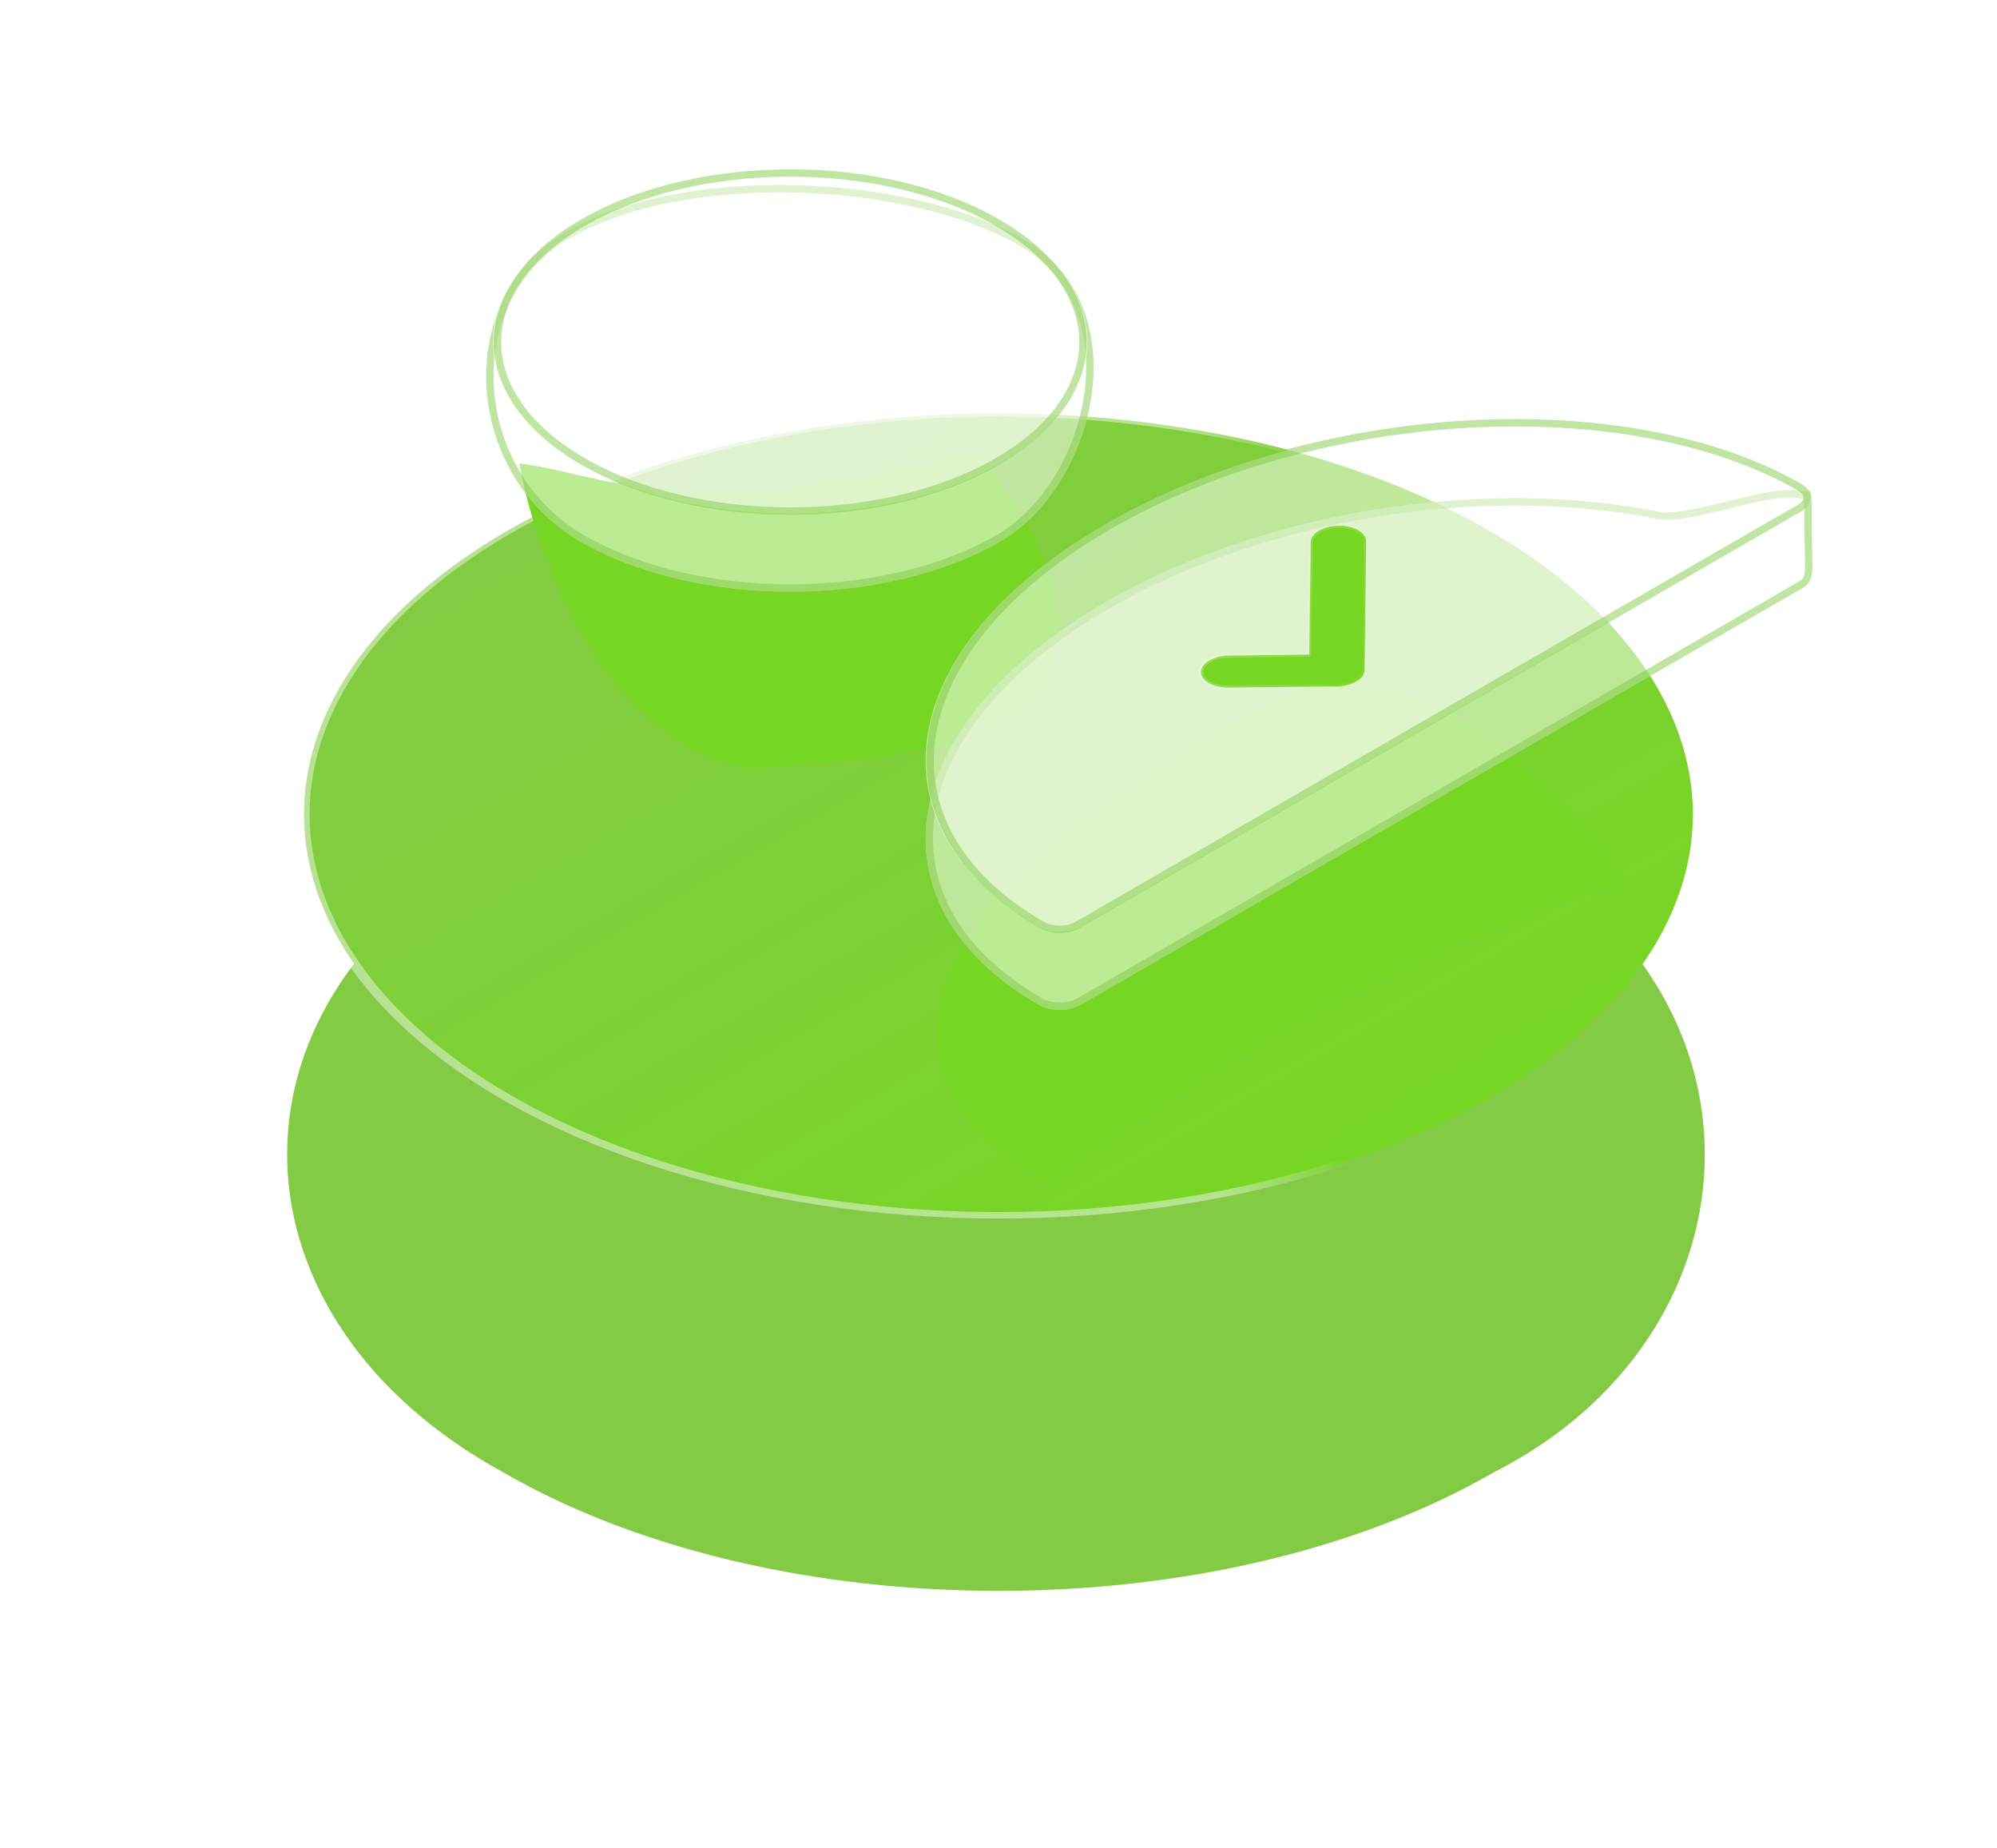 <svg width="147" height="136" viewBox="0 0 147 136" fill="none" xmlns="http://www.w3.org/2000/svg">
<g id="image profile">
<g id="Group">
<g id="Ellipse 1" filter="url(#filter0_d_67_1015)">
<path d="M111.236 39.892C131.36 51.51 129.496 75.973 109.938 85.881C89.814 97.498 57.186 97.498 37.062 85.881C16.513 74.656 15.615 51.773 35.739 40.155C55.863 28.538 91.112 28.274 111.236 39.892Z" fill="#83CB44"/>
</g>
</g>
<g id="Group_2">
<circle id="Ellipse 1_2" cx="42.074" cy="42.074" r="41.737" transform="matrix(0.866 -0.5 0.866 0.5 0.624 59.929)" fill="url(#paint0_linear_67_1015)" stroke="url(#paint1_linear_67_1015)" stroke-width="0.675"/>
</g>
<g id="Vector 5" filter="url(#filter1_d_67_1015)">
<path d="M77.312 72.998C55.823 60.695 80.593 43.539 95.664 36.499C106.162 34.202 116.1 45.042 119.757 50.75C112.82 52.561 94.618 59.546 77.312 72.998Z" fill="#77D624"/>
</g>
<g id="Vector 6" filter="url(#filter2_d_67_1015)">
<path d="M71.878 18.967C86.959 38.606 71.582 41.67 54.962 42.352C44.39 40.422 39.401 26.587 38.229 19.911C45.328 20.916 50.723 24.703 71.878 18.967Z" fill="#77D624"/>
</g>
<g id="Group_3" filter="url(#filter3_b_67_1015)">
<g id="Vector">
<path d="M73.643 39.845C80.695 35.774 83.91 22.567 75.364 17.634C66.819 12.701 50.282 12.086 41.736 17.019C33.191 21.952 34.152 34.912 42.697 39.845C51.242 44.779 65.097 44.779 73.643 39.845Z" fill="white" fill-opacity="0.5"/>
<path d="M81.379 44.312C65.875 53.262 63.647 66.553 76.459 73.95C77.325 74.45 78.687 74.45 79.553 73.95L132.718 43.258C133.584 42.757 133.393 41.83 133.393 40.702C133.291 35.986 133.598 35.986 132.718 36.191C130.736 35.434 124.357 38.109 122.115 37.66C117.221 36.681 111.808 36.429 106.327 36.881C97.576 37.602 88.65 40.114 81.379 44.312Z" fill="white" fill-opacity="0.5"/>
<path d="M132.621 36.444L132.698 36.474L132.779 36.455C132.897 36.428 132.972 36.41 133.032 36.401C133.036 36.401 133.04 36.4 133.044 36.4C133.055 36.441 133.068 36.511 133.077 36.623C133.098 36.884 133.098 37.289 133.097 37.924L133.097 37.979C133.096 38.639 133.096 39.524 133.122 40.705C133.122 40.885 133.127 41.066 133.131 41.236C133.134 41.332 133.137 41.424 133.138 41.512C133.142 41.762 133.139 41.982 133.112 42.178C133.059 42.554 132.924 42.825 132.582 43.023L79.417 73.715C79.034 73.936 78.526 74.053 78.006 74.053C77.485 74.053 76.977 73.936 76.594 73.715C70.26 70.058 67.698 64.985 68.568 59.758C69.443 54.504 73.799 49.001 81.514 44.547C88.746 40.372 97.632 37.87 106.349 37.151C111.809 36.701 117.196 36.952 122.062 37.926C122.679 38.05 123.545 37.956 124.489 37.78C125.338 37.622 126.286 37.39 127.23 37.159C127.346 37.13 127.463 37.102 127.579 37.074C128.642 36.814 129.683 36.568 130.581 36.433C131.494 36.295 132.199 36.283 132.621 36.444ZM75.229 17.869C79.378 20.265 80.691 24.672 80.084 29.025C79.476 33.387 76.947 37.624 73.507 39.61C69.285 42.048 63.735 43.274 58.17 43.274C52.605 43.274 47.054 42.048 42.833 39.61C38.647 37.194 36.314 32.809 36.078 28.418C35.843 24.029 37.702 19.662 41.872 17.254C46.084 14.822 52.299 13.745 58.544 13.898C64.787 14.051 71.008 15.433 75.229 17.869Z" stroke="#83CB44" stroke-opacity="0.5" stroke-width="0.543"/>
</g>
</g>
<g id="Group_4" filter="url(#filter4_b_67_1015)">
<g id="user">
<g id="Vector_2">
<path d="M73.642 34.104C82.188 29.171 82.188 21.172 73.642 16.239C65.097 11.306 51.242 11.306 42.697 16.239C34.151 21.172 34.151 29.171 42.697 34.104C51.242 39.037 65.097 39.037 73.642 34.104Z" fill="white" fill-opacity="0.5"/>
<path d="M73.407 16.375C81.823 21.233 81.823 29.11 73.407 33.968C64.992 38.827 51.347 38.827 42.932 33.968C34.516 29.11 34.516 21.233 42.932 16.375C51.347 11.517 64.992 11.517 73.407 16.375Z" stroke="#83CB44" stroke-opacity="0.5" stroke-width="0.543"/>
</g>
<g id="Vector_3">
<path d="M81.378 38.57C65.874 47.521 63.646 60.812 76.458 68.208C77.324 68.709 78.686 68.709 79.552 68.208L132.717 37.516C133.584 37.016 133.584 36.23 132.717 35.73C119.906 28.334 96.882 29.62 81.378 38.57Z" fill="white" fill-opacity="0.5"/>
<path d="M76.693 68.073C64.052 60.775 66.195 47.607 81.613 38.706C97.032 29.805 119.841 28.568 132.482 35.865C133.219 36.291 133.219 36.956 132.482 37.381L79.317 68.073C78.581 68.498 77.43 68.498 76.693 68.073Z" stroke="#83CB44" stroke-opacity="0.5" stroke-width="0.543"/>
</g>
</g>
</g>
<g id="Group_5" filter="url(#filter5_i_67_1015)">
<path id="Fill 4" d="M88.406 48.927L88.406 48.927C88.413 48.274 89.336 47.734 90.466 47.721C90.466 47.721 90.466 47.721 90.466 47.721L96.194 47.656L96.379 47.654L96.38 47.547L96.48 39.373C96.489 38.719 97.413 38.179 98.54 38.167C99.67 38.156 100.574 38.672 100.563 39.319L100.563 39.319L100.448 48.785L100.448 48.785C100.445 49.111 100.213 49.408 99.838 49.627C99.464 49.845 98.953 49.983 98.387 49.99C98.387 49.99 98.387 49.99 98.387 49.99L90.426 50.079C90.426 50.079 90.426 50.079 90.426 50.079C89.299 50.09 88.397 49.575 88.406 48.927Z" fill="#77D624" stroke="url(#paint2_linear_67_1015)" stroke-width="0.31"/>
</g>
</g>
<defs>
<filter id="filter0_d_67_1015" x="3.147" y="31.309" width="140.333" height="103.761" filterUnits="userSpaceOnUse" color-interpolation-filters="sRGB">
<feFlood flood-opacity="0" result="BackgroundImageFix"/>
<feColorMatrix in="SourceAlpha" type="matrix" values="0 0 0 0 0 0 0 0 0 0 0 0 0 0 0 0 0 0 127 0" result="hardAlpha"/>
<feOffset dy="22.487"/>
<feGaussianBlur stdDeviation="8.995"/>
<feComposite in2="hardAlpha" operator="out"/>
<feColorMatrix type="matrix" values="0 0 0 0 0.514 0 0 0 0 0.796 0 0 0 0 0.267 0 0 0 0.5 0"/>
<feBlend mode="normal" in2="BackgroundImageFix" result="effect1_dropShadow_67_1015"/>
<feBlend mode="normal" in="SourceGraphic" in2="effect1_dropShadow_67_1015" result="shape"/>
</filter>
<filter id="filter1_d_67_1015" x="57.358" y="36.184" width="73.954" height="62.55" filterUnits="userSpaceOnUse" color-interpolation-filters="sRGB">
<feFlood flood-opacity="0" result="BackgroundImageFix"/>
<feColorMatrix in="SourceAlpha" type="matrix" values="0 0 0 0 0 0 0 0 0 0 0 0 0 0 0 0 0 0 127 0" result="hardAlpha"/>
<feOffset dy="14.181"/>
<feGaussianBlur stdDeviation="5.778"/>
<feComposite in2="hardAlpha" operator="out"/>
<feColorMatrix type="matrix" values="0 0 0 0 0.514 0 0 0 0 0.796 0 0 0 0 0.267 0 0 0 0.5 0"/>
<feBlend mode="normal" in2="BackgroundImageFix" result="effect1_dropShadow_67_1015"/>
<feBlend mode="normal" in="SourceGraphic" in2="effect1_dropShadow_67_1015" result="shape"/>
</filter>
<filter id="filter2_d_67_1015" x="26.674" y="18.967" width="62.908" height="49.122" filterUnits="userSpaceOnUse" color-interpolation-filters="sRGB">
<feFlood flood-opacity="0" result="BackgroundImageFix"/>
<feColorMatrix in="SourceAlpha" type="matrix" values="0 0 0 0 0 0 0 0 0 0 0 0 0 0 0 0 0 0 127 0" result="hardAlpha"/>
<feOffset dy="14.181"/>
<feGaussianBlur stdDeviation="5.778"/>
<feComposite in2="hardAlpha" operator="out"/>
<feColorMatrix type="matrix" values="0 0 0 0 0.514 0 0 0 0 0.796 0 0 0 0 0.267 0 0 0 0.5 0"/>
<feBlend mode="normal" in2="BackgroundImageFix" result="effect1_dropShadow_67_1015"/>
<feBlend mode="normal" in="SourceGraphic" in2="effect1_dropShadow_67_1015" result="shape"/>
</filter>
<filter id="filter3_b_67_1015" x="17.798" y="-4.377" width="133.602" height="96.691" filterUnits="userSpaceOnUse" color-interpolation-filters="sRGB">
<feFlood flood-opacity="0" result="BackgroundImageFix"/>
<feGaussianBlur in="BackgroundImageFix" stdDeviation="8.995"/>
<feComposite in2="SourceAlpha" operator="in" result="effect1_backgroundBlur_67_1015"/>
<feBlend mode="normal" in="SourceGraphic" in2="effect1_backgroundBlur_67_1015" result="shape"/>
</filter>
<filter id="filter4_b_67_1015" x="18.298" y="-5.45" width="133.058" height="92.023" filterUnits="userSpaceOnUse" color-interpolation-filters="sRGB">
<feFlood flood-opacity="0" result="BackgroundImageFix"/>
<feGaussianBlur in="BackgroundImageFix" stdDeviation="8.995"/>
<feComposite in2="SourceAlpha" operator="in" result="effect1_backgroundBlur_67_1015"/>
<feBlend mode="normal" in="SourceGraphic" in2="effect1_backgroundBlur_67_1015" result="shape"/>
</filter>
<filter id="filter5_i_67_1015" x="88.216" y="38.058" width="12.537" height="12.657" filterUnits="userSpaceOnUse" color-interpolation-filters="sRGB">
<feFlood flood-opacity="0" result="BackgroundImageFix"/>
<feBlend mode="normal" in="SourceGraphic" in2="BackgroundImageFix" result="shape"/>
<feColorMatrix in="SourceAlpha" type="matrix" values="0 0 0 0 0 0 0 0 0 0 0 0 0 0 0 0 0 0 127 0" result="hardAlpha"/>
<feOffset dy="0.525"/>
<feGaussianBlur stdDeviation="0.263"/>
<feComposite in2="hardAlpha" operator="arithmetic" k2="-1" k3="1"/>
<feColorMatrix type="matrix" values="0 0 0 0 0 0 0 0 0 0 0 0 0 0 0 0 0 0 0.1 0"/>
<feBlend mode="normal" in2="shape" result="effect1_innerShadow_67_1015"/>
</filter>
<linearGradient id="paint0_linear_67_1015" x1="42.074" y1="0" x2="42.074" y2="84.148" gradientUnits="userSpaceOnUse">
<stop stop-color="#83CB44"/>
<stop offset="1" stop-color="#77D624"/>
</linearGradient>
<linearGradient id="paint1_linear_67_1015" x1="7.291" y1="34.228" x2="44.234" y2="68.876" gradientUnits="userSpaceOnUse">
<stop stop-color="white" stop-opacity="0.43"/>
<stop offset="0.847" stop-color="white" stop-opacity="0.44"/>
<stop offset="1" stop-color="white" stop-opacity="0"/>
</linearGradient>
<linearGradient id="paint2_linear_67_1015" x1="86.833" y1="45.81" x2="102.209" y2="52.766" gradientUnits="userSpaceOnUse">
<stop stop-color="white" stop-opacity="0.25"/>
<stop offset="1" stop-color="white" stop-opacity="0"/>
</linearGradient>
</defs>
</svg>
